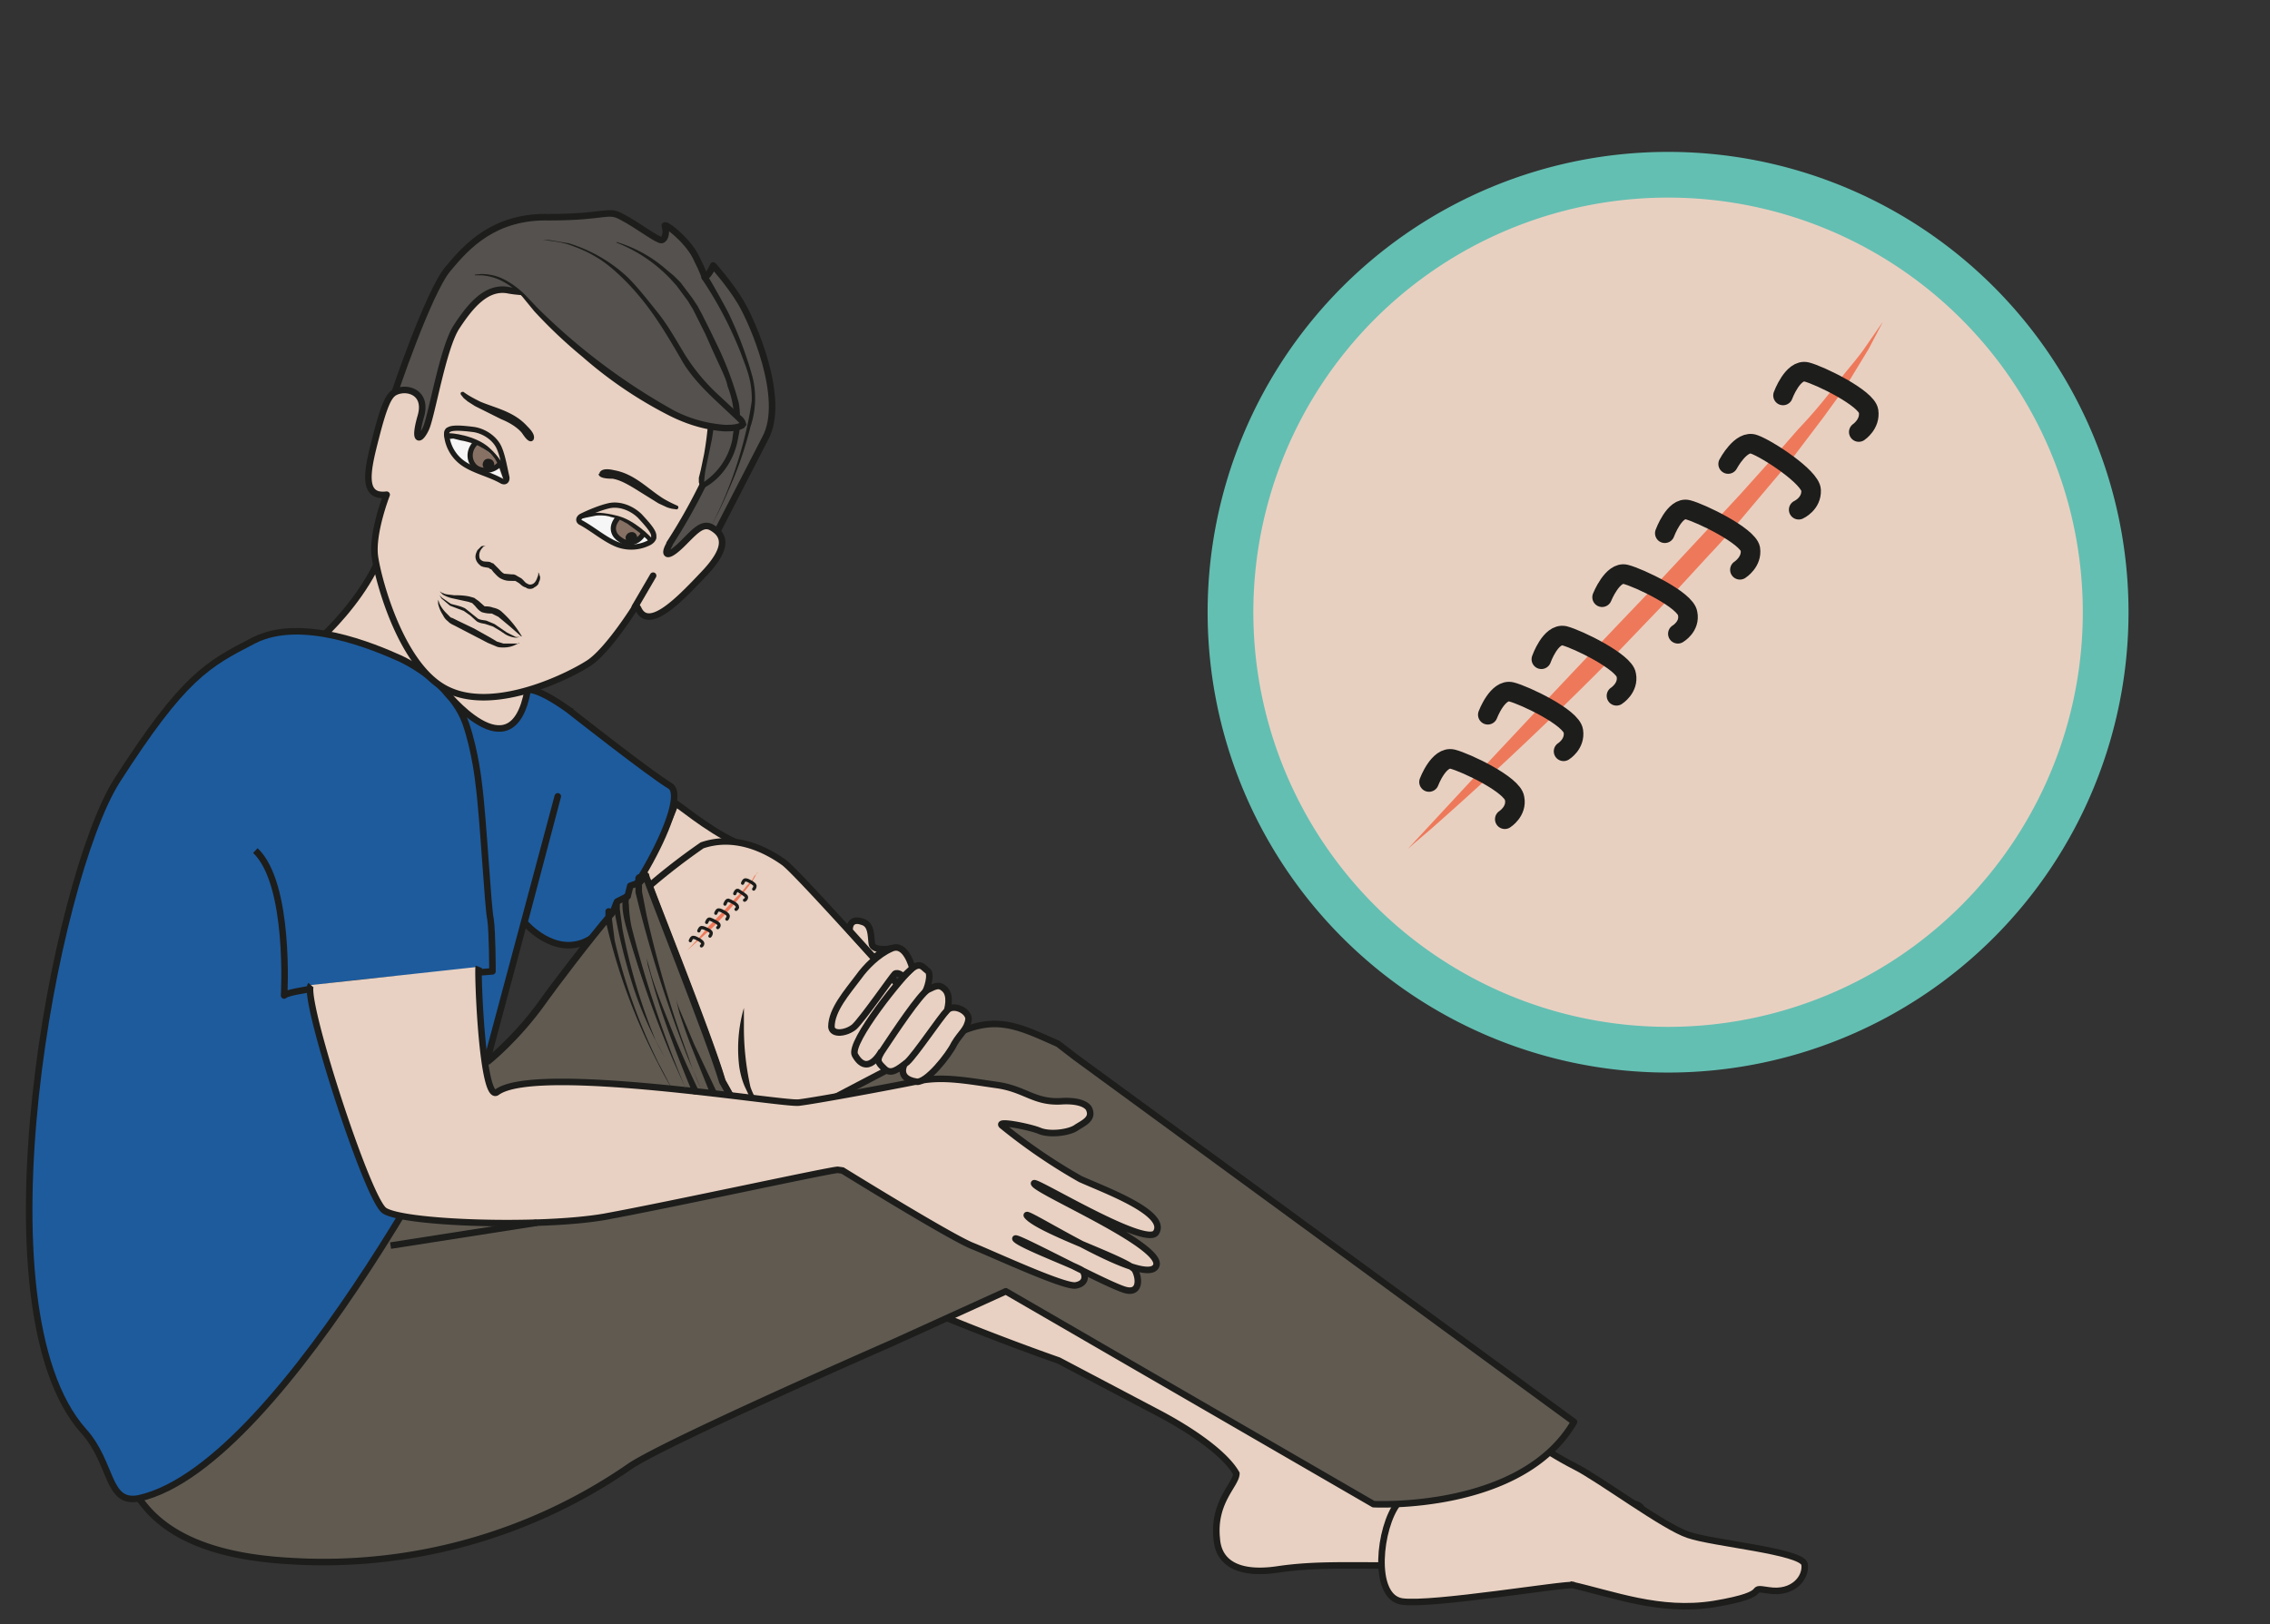 <svg viewBox="0 0 463.3 331.6" xmlns="http://www.w3.org/2000/svg"><rect x="0" y="0" width="463.3" height="331.6" fill="#333333" stroke="none"/><defs><clipPath id="a"><path d="M0 248.7h347.5V0H0z"/></clipPath><clipPath id="b"><path d="M0 248.7h347.5V0H0z"/></clipPath></defs><g clip-path="url(#a)" transform="matrix(1.333 0 0 -1.333 0 331.6)"><path d="M94.3 108.4l-2.6 1.6s8.2 5.6 11.7 15.7c0 .3 4.8-3.9 9.2-5.9" fill="#e8d1c2" stroke="#1d1d1b" stroke-miterlimit="10"/><path d="M88.9 102.5a96.7 96.7 0 0018.6 16.8c5.3 1.8 10.1-.9 12.5-2.6s25.9-28.2 25.9-28.2l-.1-.2L158.2 76l8.5-8.2s27.8-25.4 33.9-29.5c0 0 11-9.4 13.6-11.3 2.5-1.9 15-7 18.8-7.7 3.9-.6 17.6.4 18.3-1.5.6-2-1-4.8-4.8-4.8-3.9 0 1.3-.4-8-3.4S222.3 9 214 9s-13 .2-18.4-.6c-5.4-.8-9 .6-9.3 4.7-.6 5.7 3 8.3 3 10-1.7 3-6.8 6.6-12.4 9.5l-14.8 7.8c-12 4.2-34 12.9-38.6 17.4 0 0-1.7 1.4-3.8 3.6a37 37 0 00-6 13.9c-.3 1.6-1.7 5.8-4.4 1.7 0 0-17-10.1-17.6-10.3-.6-.2-2.8 35.8-2.8 35.8" fill="#e8d1c2"/><path d="M88.9 102.5a96.7 96.7 0 0018.6 16.8c5.3 1.8 10.1-.9 12.5-2.6s25.9-28.2 25.9-28.2l-.1-.2L158.2 76l8.5-8.2s27.8-25.4 33.9-29.5c0 0 11-9.4 13.6-11.3 2.5-1.9 15-7 18.8-7.7 3.9-.6 17.6.4 18.3-1.5.6-2-1-4.8-4.8-4.8-3.9 0 1.3-.4-8-3.4S222.3 9 214 9s-13 .2-18.4-.6c-5.4-.8-9 .6-9.3 4.7-.6 5.7 3 8.3 3 10-1.7 3-6.8 6.6-12.4 9.5l-14.8 7.8c-12 4.2-34 12.9-38.6 17.4 0 0-1.7 1.4-3.8 3.6a37 37 0 00-6 13.9c-.3 1.6-1.7 5.8-4.4 1.7 0 0-17-10.1-17.6-10.3-.6-.2-2.8 35.8-2.8 35.8z" fill="none" stroke="#1d1d1b" stroke-miterlimit="10"/><path d="M136.5 48.9l18.9 6.3S217 22 214 18.5c-2.8-3.6-4-14.2.6-15 4.5-.7 25.2 2.8 26.4 2.5l-.6.1c6.7-1.5 13.7-4.3 22-3 9.6 1.6 4.6 2.7 8.4 2.1 3.8-.6 5.8 2 5.5 4-.4 2-14.1 3.2-17.8 4.5-3.7 1.2-13.6 8.6-17.4 10.5-10 5.1-23.9 17.2-33.5 24.9-9 7.2-36.8 25.8-45 34-8.3 8.2-20.4-1.8-20.4-1.8s-40.7-17-45.1-17.3-9.4-28.3 1.7-33.8C103.4 28 136.5 49 136.5 49" fill="#e8d1c2" stroke="#1d1d1b" stroke-miterlimit="10"/><path d="M113.9 94.4v-.8-2a42 42 0 011-9.3 9.8 9.8 0 012-3.4l.7-.6.6-.4h-.1l-.6.3a6.1 6.1 0 00-2.6 2.3l-.7 1.5c-.5 1-.8 2.1-1 3.3a22.4 22.4 0 00.7 9.1" fill="#1d1d1b"/><path d="M12.9 43C12.4 36.2 16 29.2 18 26c2-3.5 3-15 26.3-16.3a82.4 82.4 0 0152.3 14.6c6.2 4 39.8 18.7 39.8 18.7L154 51l56.3-32.6S233 17.2 241 31l-76.4 55.9-2.6 2c-6.5 2.9-10 4.7-17 .8l-29.4-15.4-5 8.9c-2 7-11.8 31.2-11.7 31.5l-1-1-1.4-.5-.4-1.6-1.6-.8c-.2-.3-.5-1.4-.8-1.8-3.2-3.8-9.1-11.5-10.3-13.2a50 50 0 00-8.8-9.6" fill="#605a51" stroke="#1d1d1b" stroke-linejoin="round" stroke-miterlimit="10"/><path d="M59.2 173c3-10.2-10.4-22.7-11.7-23.2 0 0 14.2-15.6 25-17.2C79.8 131.4 87 140 87 140c-4.7 1.9-8.4 5-6.2 8.6" fill="#e8d1c2" fill-rule="evenodd" stroke="#1d1d1b" stroke-miterlimit="10"/><path d="M68 143.1s10.4-13.3 12.8 0c0 0 1.3.5 6.2-3 0 0 12.3-9.7 15.6-11.7 3.3-2-7.2-20.7-12.5-23.6-5.2-2.8-9.8 2.7-9.8 2.7l5.1 19.3-10.9-40.7S44 24.4 21.3 19.3c-5-1-4 5.3-8.5 10.3-16.9 19-4.4 84.6 5.1 99.6 10.2 15.9 13.8 17.8 21 21.5 7.3 3.7 18.4-1 22.4-2.8 4-1.9 8.5-5.6 10-9.9 1.5-4.3 2-9.3 2-9.3.7-5.2 1.4-19 1.8-20.7.3-2 .3-8 .3-8s-30.6-2.2-31.9-3.7c0 0 1 17.1-4.4 22.2" fill="#1d5b9d" stroke="#1d1d1b" stroke-linejoin="round" stroke-miterlimit="10"/><path d="M74.6 86.1s4.6 3.6 8.8 9.6c1.2 1.7 7 9.4 10.3 13.2.3.4.6 1.5.8 1.8l1.6.8.4 1.6 1.4.5 1 1c-.1-.3 9.6-24.5 11.7-31.5l5-8.9h-31" fill="#605a51" stroke="#1d1d1b" stroke-linejoin="round" stroke-miterlimit="10"/><path d="M47.6 97.9c-1.4-1.6 8.5-32.4 11.2-34.5 2.7-2 23.8-2.7 33.7-1 9.9 1.8 35.1 7.3 35.8 7.2l.7-.1s16.8-10.4 20-11.6c3.2-1.3 14-6.3 15.7-6 1.7.3 1.5 1.6 1.1 2.2-.3.5-9.5 3.9-10.3 4.9-.8 1 13.9-7 16.8-7.8 2.2-.6 2.2 1.6 1.5 3-.7 1.5-14 5.8-16.4 8.2-2.3 2.3 17.2-10.6 19.5-7.7 2.3 2.8-17.3 11.2-18.5 12.7C157 69 175.5 57.5 177 60c1.9 3-8.1 6.6-11.6 8.2a86.4 86.4 0 00-12 8.2c-.8.8 4.2-.2 5.7-.8 1.6-.7 4.5-.3 5.6.4 1 .7 2.7 1.3 2.1 2.8-.2.7-1.5 1.5-4.4 1.3-4.1-.2-5.5 1.9-9.8 2.5-4.3.6-8.2 1.4-12 .6-3.9-.8-15.7-3-18.3-3.3s-40.2 6-46.2 1.6c-2.3-1.7-3 18.7-2.8 19.2M136.5 103.5s-2.8-.5-3 .7 0 3-1.5 3.4c-1.4.5-2-.3-1.9-1.4l3.7-4.1s2.2 1.6 2.7 1.4" fill="#e8d1c2" stroke="#1d1d1b" stroke-miterlimit="10"/><path d="M135 87.8c-.2-.3-2.2-4-4.1-.6-1 1.9 7.5 12.4 8.8 13.3 1.3.9 1.6.1 2.3-.4.7-.4 0-3-.6-3.6" fill="#e8d1c2" stroke="#1d1d1b" stroke-miterlimit="10"/><path d="M138.5 85.8s-1.3-2.2 1.8-2.7c1.5-.3 5 4.1 5.8 5.8 1 1.7 2 2.2 2.2 3.8 0 1.3-2.4 2.4-3.3 1.3-1-1-4.8-6.7-6.1-7.9-1.4-1.1-2.5-2-3.5-1s-1.4 1.2 0 3.2c1.4 2.1 5.5 8.3 6.7 8.9 1.2.6 1.7.8 2.4.2 1.3-1 .5-3.4.5-3.4" fill="#e8d1c2" stroke="#1d1d1b" stroke-miterlimit="10"/><path d="M138.3 99.2s-.8.8-1.3.4c-.4-.4-5-7-6.2-8.1-1.2-1-3.4-1.3-3.5 0 0 2.6 2.4 5.3 4.2 7.7 1 1.4 2.9 3.4 5 4.3 2.2 1 3.2-3 3.2-3z" fill="#e8d1c2"/><path d="M138.3 99.2s-.8.8-1.3.4c-.4-.4-5-7-6.2-8.1-1.2-1-3.4-1.3-3.5 0 0 2.6 2.4 5.3 4.2 7.7 1 1.4 2.9 3.4 5 4.3 2.2 1 3.2-3 3.2-3z" fill="none" stroke="#1d1d1b" stroke-miterlimit="10"/><path d="M82.2 61.5L59.8 58" fill="none" stroke="#1d1d1b" stroke-linejoin="round" stroke-miterlimit="10"/><path d="M97.8 113.6c-.8-.9 4.4-19.7 9.5-31.6" fill="#605a51"/><path d="M98.3 113.3c-.1-.1 0 0 0-.1v-1l.7-3.6a169.6 169.6 0 016.4-21.7c1-3 1.9-4.8 1.9-4.8l-2 4.7a191.8 191.8 0 00-8 25.3v1.1l.1.6a.7.7 0 101.2.1z" fill="#1d1d1b"/><path d="M96 111.5c-1.6-.8 3.5-17.4 9-29.5" fill="#605a51"/><path d="M96.3 111.1s-.1-.1 0-.1c0 0-.1-.4 0-.8 0-.7.1-2 .4-3.4A174.9 174.9 0 01105 82l-2 4.5a174.6 174.6 0 00-7.1 20.2c-.4 1.4-.6 2.6-.6 3.5v1.2l.2.3.1.1a.5.5 0 10.8-.7z" fill="#1d1d1b"/><path d="M94.5 110.5c-.6-.6 2.9-18 8-24.7" fill="#605a51"/><path d="M94.9 110.3v-.1-.7l.4-3a88.3 88.3 0 015.1-17.1l1.4-2.6.6-1-.6 1a58.4 58.4 0 00-4.9 11 89.1 89.1 0 00-3 12.5l.1.5a.5.5 0 00.9-.5" fill="#1d1d1b"/><path d="M93.7 109v-.3-.7l.4-3.2a85 85 0 016.7-18.8l2.1-4s-1 1.6-2.2 4a91.7 91.7 0 00-8 21.9v1.4a.5.5 0 101-.3" fill="#1d1d1b"/><path d="M109.3 81.3s-4.7 10.1-6 14.9" fill="#605a51"/><path d="M108.8 81.1l-3 7.5a100 100 0 00-1.8 5.1l-.6 2.5s.2-1 .8-2.4l2.1-5 3.4-7.2a.5.5 0 10-.9-.5" fill="#1d1d1b"/><path d="M106.4 81.7s-7.1 16.2-7.5 21.3" fill="#605a51"/><path d="M106 81.5s-2.2 5.2-4.1 10.6a91 91 0 00-2.3 7.4l-.4 1.4-.2 1.1v0l.3-1 .4-1.5c.6-2 1.6-4.6 2.7-7.3 2-5.2 4.5-10.3 4.5-10.3a.5.5 0 10-1-.4" fill="#1d1d1b"/><path d="M108.5 164.8l8.7 16.9c3.2 6-2 17.8-3.8 20.8-1.6 2.7-4.2 5.6-4.2 5.6s-.6-1.5-1.3-1.8c0 0 0 .4-1.4 3.2-1.4 2.7-5 5.4-4.7 4.6.3-.8.1-2-.5-2.1-.6-.1-3.7 2.3-6 3.5-2.3 1.3-2.3 0-11.2 0-8.4.2-12.6-4.4-15.5-7.9-3-3.5-8.5-19.8-8.4-19.7 0 0 10.4-46.1 48.3-23" fill="#54514e"/><path d="M108.5 164.8l8.7 16.9c3.2 6-2 17.8-3.8 20.8-1.6 2.7-4.2 5.6-4.2 5.6s-.6-1.5-1.3-1.8c0 0 0 .4-1.4 3.2-1.4 2.7-5 5.4-4.7 4.6.3-.8.1-2-.5-2.1-.6-.1-3.7 2.3-6 3.5-2.3 1.3-2.3 0-11.2 0-8.4.2-12.6-4.4-15.5-7.9-3-3.5-8.5-19.8-8.4-19.7 0 0 10.4-46.1 48.3-23z" fill="none" stroke="#1d1d1b" stroke-linecap="round" stroke-linejoin="round" stroke-miterlimit="10"/><path d="M108.3 206.6s1.4-2.3 3.2-5.7a59.2 59.2 0 003.7-9.8 13.6 13.6 0 00-.3-7.7 56.1 56.1 0 00-3.4-9.8 61.2 61.2 0 00-2.6-5.4l-.3-.3.3.3.6 1.2a61.3 61.3 0 014 10.5 56.3 56.3 0 011.6 7.4 13 13 0 01-.4 3.7c-.3 1.2-.8 2.4-1.2 3.5a58.6 58.6 0 01-6 11.5.5.5 0 10.8.6z" fill="#1d1d1b"/><path d="M102.5 165.4c-1-1.7-.4-2.4 2.4.5 1.7 1.7 2.8 2.9 4.2 2 2-1.2 2.3-3.2-1.3-7-3.6-3.8-8.5-9-10.1-5.3l-.3.4s-4.1-6.6-7.1-8.7c-3-2-14.2-7.6-21.5-4.3-7.3 3.2-10.9 17-11.4 20.5-.5 3.6 1.8 9.5 1.8 9.5-4-.5-2.9 4-1.6 9 1.3 5.1 2 6.1 2.7 6.6 1.8 1.1 5.3.2 4.1-3.7-1.1-3.9-.1-3.7.8-1.8.9 1.9 2.6 12.4 4.7 15.6s4.6 6.3 8 5.6c3.2-.6 8.4 0 12.6-2.6 4.2-2.6 7.9-8.9 13.5-10.2 8.4-2.1 6.5-11.5 3.3-17.6a85.4 85.4 0 00-4.8-8.4" fill="#e8d1c2"/><path d="M102.5 165.4c-1-1.7-.4-2.4 2.4.5 1.7 1.7 2.8 2.9 4.2 2 2-1.2 2.3-3.2-1.3-7-3.6-3.8-8.5-9-10.1-5.3l-.3.4h0s-4.1-6.6-7.1-8.7c-3-2-14.2-7.6-21.5-4.3-7.3 3.2-10.9 17-11.4 20.5-.5 3.6 1.8 9.5 1.8 9.5-4-.5-2.9 4-1.6 9 1.3 5.1 2 6.1 2.7 6.6 1.8 1.1 5.3.2 4.1-3.7-1.1-3.9-.1-3.7.8-1.8.9 1.9 2.6 12.4 4.7 15.6s4.6 6.3 8 5.6c3.2-.6 8.4 0 12.6-2.6 4.2-2.6 7.9-8.9 13.5-10.2 8.4-2.1 6.5-11.5 3.3-17.6a85.4 85.4 0 00-4.8-8.4z" fill="none" stroke="#1d1d1b" stroke-linecap="round" stroke-linejoin="round" stroke-miterlimit="10"/><path d="M94.4 211.7s8.2-2 13-12c4.9-10 5.6-11.9 5.4-16-.2-7-5.3-9.4-5.3-9.4-.8.4 2.3 9.2 1 9.8-3.2 1.8-6.5 3-7.7 5.4" fill="#54514e"/><path d="M94.4 211.7a20.3 20.3 0 007.6-4.2l1.2-1 1-1 1.8-2.4.8-1.2.7-1.3 1.3-2.6 1.3-2.7a50.2 50.2 0 003-8.2c.2-1 .2-2 .2-3l-.1-1.5-.3-1.5a11.1 11.1 0 00-2.8-5.3 9 9 0 00-2.4-1.8h-.3c-.2 0-.3.2-.3.3v.3l-.1.3v.7l.3 1.2.5 2.4a50.2 50.2 0 01.6 4.6l-.3.2-.6.3-1 .6-2.2 1.2-2 1.4a5.8 5.8 0 00-1.5 2 8 8 0 013.7-3l2.2-1 1.1-.6.6-.3.3-.1.3-.3c.3-.6.2-1 .2-1.4l-.2-1.3-.5-2.4-.5-2.4a19.7 19.7 0 01-.2-2c0-.1 0-.1-.1 0h-.3a10.4 10.4 0 014.7 6.6l.2 1.4.1 1.4a14.4 14.4 0 01-1 5.5c-.2 1-.6 1.8-1 2.7l-1.2 2.6-1.2 2.7-1.3 2.6-.6 1.2-.8 1.3-1.7 2.3-.9 1a22.9 22.9 0 01-8.3 5.6" fill="#1d1d1b"/><path d="M72.7 206.7s4.5 1 8.7-4.6a82.8 82.8 0 0122.2-16.9c5.1-2.2 9.5-2.2 10.2-1.4.7.8-5.4 4.2-9.2 10.5-3.7 6.2-10 17.3-21.4 17.8" fill="#54514e"/><path d="M72.7 206.7l1 .1c.7 0 1.8-.1 3-.6 1.1-.5 2.4-1.3 3.7-2.6l1.9-2A95.6 95.6 0 01103 186c2.4-1.3 5.2-2.1 8-2.3.7 0 1.4 0 2 .2l.3.1v-.1c0-.1 0 0 0 0l-.6.6-3.2 3c-2 1.9-4 4-5.3 6.4-1.4 2.4-2.7 4.6-4.1 6.6-1.4 2-2.9 3.8-4.4 5.3-1.5 1.5-3 2.8-4.6 3.7-1.5.9-2.9 1.4-4 1.8-1.3.4-2.3.5-3 .6l-1 .1h1l3-.5a23 23 0 009-5.2c1.6-1.6 3-3.4 4.6-5.4s2.8-4.2 4.2-6.5a30 30 0 015.3-6.3l3.1-2.9c.3-.2.6-.5.8-.9l.2-.6-.4-.5-.7-.3c-.8-.2-1.5-.2-2.3-.2-3 .2-5.8 1.1-8.4 2.4a64.5 64.5 0 00-13.3 9 74.3 74.3 0 00-7.4 7l-1.8 2.2a11 11 0 01-3.5 2.6 8 8 0 01-2.8.7h-1" fill="#1d1d1b"/><path d="M100 160.6l-2.8-4.8" fill="none" stroke="#1d1d1b" stroke-linecap="round" stroke-miterlimit="10"/><path d="M99.2 166s-2.7-1.8-5.6 0c-3 1.8-4.2 2.3-4.2 2.3l-1 .7 1 1s2.6 0 3.2-.2c.5-.2 4.5-.5 6.6-3.8M76.9 175.5s-1 3.5-2.7 4.4c-1.6 1-5.5 2.1-5.8 2-.3-.1-.1-.8-.1-.8l.6-1.2s.6-1.6 3.4-2.8c2.7-1.3 3.6-1.5 3.7-1.5l.9-.1" fill="#f6f6f6"/><path d="M98.5 167s-2.8-2.6-4-.6c-1 2-.3 2.9-.2 3 .2.2 4-1.7 4.2-2.4M76.2 177.7s-2.2-1.7-3.5-.5c-1.4 1.2-.8 3-.3 3.4.5.5 3.8-1.8 3.8-2.8" fill="#877164"/><path d="M93.2 171.3c-1.3-.3-3-1-4.2-1.6-.5-.3-.5-.8 0-1 1.8-1 3.3-2.3 5-3.1a6 6 0 015.5.1c.3.2.5.4.6.7v.3c0 .7-1 1.8-2.1 3-1.2 1.2-3.1 2-4.8 1.6" fill="none" stroke="#1d1d1b" stroke-linecap="round" stroke-linejoin="round" stroke-miterlimit="10" stroke-width=".8"/><path d="M95.9 166.8c-.3-.4 0-1 .4-1.1s1-.1 1.2.3c.2.4 0 1-.4 1.2s-1 0-1.2-.4" fill="#1d1d1b" fill-rule="evenodd"/><path d="M98.5 167l-.2-.3c-.8-1.1-2.3-1.4-3.3-.6-1 .6-1.6 1.8-.5 3.2" fill="none" stroke="#1d1d1b" stroke-linecap="round" stroke-linejoin="round" stroke-miterlimit="10" stroke-width=".8"/><path d="M89.3 169.4l2 .4c1.2.1 2-.1 2.2-.2 1-.2 2-.7 2.1-.8l.4-.2 1.9-1.4.9-.8c.4-.3.5-.6.5-.7v-.1c.1-.1.8.3.8.4 0 .4 0 0-.2.2-.2.3-2.8 3-5.5 3.6-4 1-5.2 0-5.6-.2" fill="#1d1d1b" fill-rule="evenodd"/><path d="M82.5 161l.2-.6c0-.2 0-.5-.2-.8 0-.3-.3-.6-.7-.8-.3-.3-1-.3-1.3 0-.5.1-.8.5-1.1.7l-.5.3h-.5c-.5 0-1 0-1.6.3-.5.2-.9.7-1.2 1l-.4.5H75v.1l-.2.1-.6.1a2 2 0 00-.6.2l-.1.1c-.5.4-.7.9-.7 1.3s.2.8.3 1l.6.6.5.1h.2s-.3 0-.5-.3c-.3-.3-.6-.8-.5-1.4 0-.3.2-.5.4-.6.3-.2.6-.1 1.2-.2l.4-.2h.1l.1-.1.1-.1.6-.6c.3-.3.5-.6.9-.8l1.1-.1c.3 0 .5 0 .8-.2l.7-.4c.4-.3.6-.7.9-.8.3-.2.5-.2.8-.1.5.2.7.8.8 1.1.2.4.1.7.1.7" fill="#1d1d1b"/><path d="M76.5 180c.5-1.2.8-3 1.1-4.3.1-.6-.3-.9-.8-.6-1.8 1-3.7 1.4-5.4 2.4a6 6 0 00-3 4.5c0 .3-.1.6.2.9l.2.1c.6.3 2 .2 3.6 0 1.7-.2 3.5-1.4 4.1-3" fill="none" stroke="#1d1d1b" stroke-linecap="round" stroke-linejoin="round" stroke-miterlimit="10" stroke-width=".8"/><path d="M75.6 177.2a.9.9 0 00-1.2-.3c-.5.2-.6.7-.4 1.1.2.5.7.6 1.2.4.4-.2.6-.7.4-1.2" fill="#1d1d1b" fill-rule="evenodd"/><path d="M72.8 180.9c-1-1-1.1-2.5-.2-3.5.9-1 3-.9 4 .4" fill="none" stroke="#1d1d1b" stroke-linecap="round" stroke-linejoin="round" stroke-miterlimit="10" stroke-width=".8"/><path d="M77.1 175.3l-.7 2c-.5 1.2-1 1.7-1.3 2-.7.6-1.7 1.1-1.9 1.2l-.4.2c-.7.3-2 .6-2.2.6l-1.2.3-1-.1h-.1c-.1-.1-.4.8-.3.8.4.3.3.1.6.1.4.1 4.2-.3 6.3-2.2 3-2.7 2.6-4.7 2.6-5.2" fill="#1d1d1b" fill-rule="evenodd"/><path d="M91.9 176.2c.2.7 1.3.6 2.1.4 2.9-.5 4.9-2.6 7-4 .7-.5 1.7-1 2.6-1.4.1 0 .2-.2 0-.3l-.7.1a7 7 0 00-.7.2l-1.3.6-3.7 2.3c-1 .6-2.2 1.3-3.4 1.5-.4 0-2 0-2 .6M81.5 181.4c.4.6-.3 1.4-.9 2-2 2.2-4.7 2.7-7.1 3.7-.8.4-1.8.9-2.6 1.5-.1 0-.3 0-.2-.2l.4-.5.6-.5 1.1-.7 4-2c1-.4 2.3-1.1 3.1-2 .3-.3 1-1.7 1.6-1.3" fill="#1d1d1b" stroke="#1d1d1b" stroke-miterlimit="10" stroke-width=".3"/><path d="M67.3 157.6l.4-.4 1.3-.9c.6-.2 1.4-.3 2.2-.7l1-.8 1-.8c.4-.2.9-.2 1.3-.3l1.2-.5 1.9-1.3 1.4-.7h.6l-.6-.1a4 4 0 00-1.6.5l-.9.6-1 .6-1.2.4c-.4.1-.8.1-1.3.4l-1 .9-1 .7-2.1.8-1.3 1.1-.3.5" fill="#1d1d1b"/><path d="M79.5 150.3l-.6-.3c-.4-.2-1-.4-1.8-.4-.4 0-.8 0-1.2.2l-1.2.5-2.5 1.3-2.5 1.3-.6.3-.3.2-.2.2c-.4.3-.6.6-.8 1-.4.6-.6 1.2-.7 1.6a2.5 2.5 0 000 .7l.2-.6c.2-.4.5-.9 1-1.4l.7-.7.3-.1.2-.1.6-.3 2.5-1.2 2.5-1.4 1-.6 1-.3h2.4M79.8 151.3l-1.7 1.5-1.8 1.5-1 .5c-.4 0-.8 0-1.5.2-.6.3-.9.8-1.1 1l-.4.4-.6.2-2.3.5a5 5 0 00-1.6.6l-.4.4v.1s.1-.2.5-.3c.3-.2 1-.2 1.6-.3.7 0 1.5 0 2.4-.2l.7-.2.7-.5.9-.8c.3 0 .8 0 1.3-.2.5-.1 1-.3 1.4-.7a15.7 15.7 0 003-3.7" fill="#1d1d1b"/></g><g clip-path="url(#b)" transform="matrix(1.333 0 0 -1.333 0 331.6)"><path d="M105.2 103.2l1.7 1.8 1.7 2a99.5 99.5 0 014 4.2l1 1 .8 1 .7.7.4.7.5.5c0 .2-.2-.2-.4-.6l-.4-.7-.6-.8-1.6-2a66.8 66.8 0 00-4-4.4l-2-1.8-1.8-1.6" fill="#ee795a"/><path d="M105.7 104.7s.2.6.5.5c.3 0 1.4-.6 1.4-.9 0-.3-.2-.4-.2-.4M108.2 107.5s.2.6.5.5 1.4-.6 1.4-.9-.2-.4-.2-.4M109.6 108.9s.2.6.5.5c.3 0 1.4-.6 1.4-.9 0-.3-.2-.5-.2-.5M111 110.3s.2.6.5.6c.3-.1 1.4-.6 1.4-1 .1-.2-.2-.4-.2-.4M112.5 111.9s.2.6.5.5c.3-.2 1.3-.8 1.3-1 0-.4-.3-.5-.3-.5M107 106.2s.2.6.5.5c.3 0 1.4-.5 1.4-.8 0-.3-.2-.5-.2-.5M113.7 113.5s.2.6.5.5c.3 0 1.4-.6 1.4-.9 0-.3-.2-.5-.2-.5" fill="none" stroke="#1d1d1b" stroke-linecap="round" stroke-miterlimit="10" stroke-width=".5"/><path d="M322.4 155a67 67 0 10-134 0 67 67 0 00134 0" fill="#e8d0c1"/><path d="M322.4 155a67 67 0 10-134 0 67 67 0 00134 0z" fill="none" stroke="#63bfb2" stroke-miterlimit="10" stroke-width="7"/><path d="M215.5 118.7l11.6 12.5c7 7.5 16.3 17.4 25.7 27.2l6.9 7.4 6.7 7.2a9883.5 9883.5 0 016.1 6.8l2.8 3.2a77.5 77.5 0 015 5.8l2 2.6c1.3 1.6 2.5 3 3.3 4.2l2.7 3.9-2.2-4.2-2.8-4.6c-1.1-1.8-2.5-3.6-4-5.7l-5-6.6-6-7.1c-2-2.4-4.2-5-6.5-7.4l-6.9-7.5-7-7.3a552.6 552.6 0 00-28.8-27.3l-2.7-2.3-.9-.8" fill="#ee795a"/><path d="M218.8 129s1.5 4 3.6 3.5c2-.5 9.2-3.9 9.5-6 .4-2-1.5-3.2-1.5-3.2M236 147.8s1.4 4 3.5 3.6c2-.5 9.2-4 9.5-6 .4-2-1.5-3.2-1.5-3.2M245.3 157.3s1.6 4 3.6 3.5 9.2-3.9 9.5-6c.4-2-1.5-3.1-1.5-3.1M254.9 167.1s1.5 4.1 3.5 3.6c2-.5 9.2-4 9.6-6 .3-2-1.6-3.2-1.6-3.2M264.6 177.7s2 3.8 4 3c2-.7 8.6-5 8.7-7 .1-2.1-1.9-3-1.9-3M227.8 139.3s1.5 4 3.6 3.5c2-.5 9.2-3.9 9.5-6 .3-2-1.5-3.1-1.5-3.1M273 188.2s1.5 4.1 3.6 3.6c2-.5 9.2-4 9.5-6 .3-2-1.5-3.2-1.5-3.2" fill="none" stroke="#1d1d1b" stroke-linecap="round" stroke-miterlimit="10" stroke-width="3"/></g></svg>